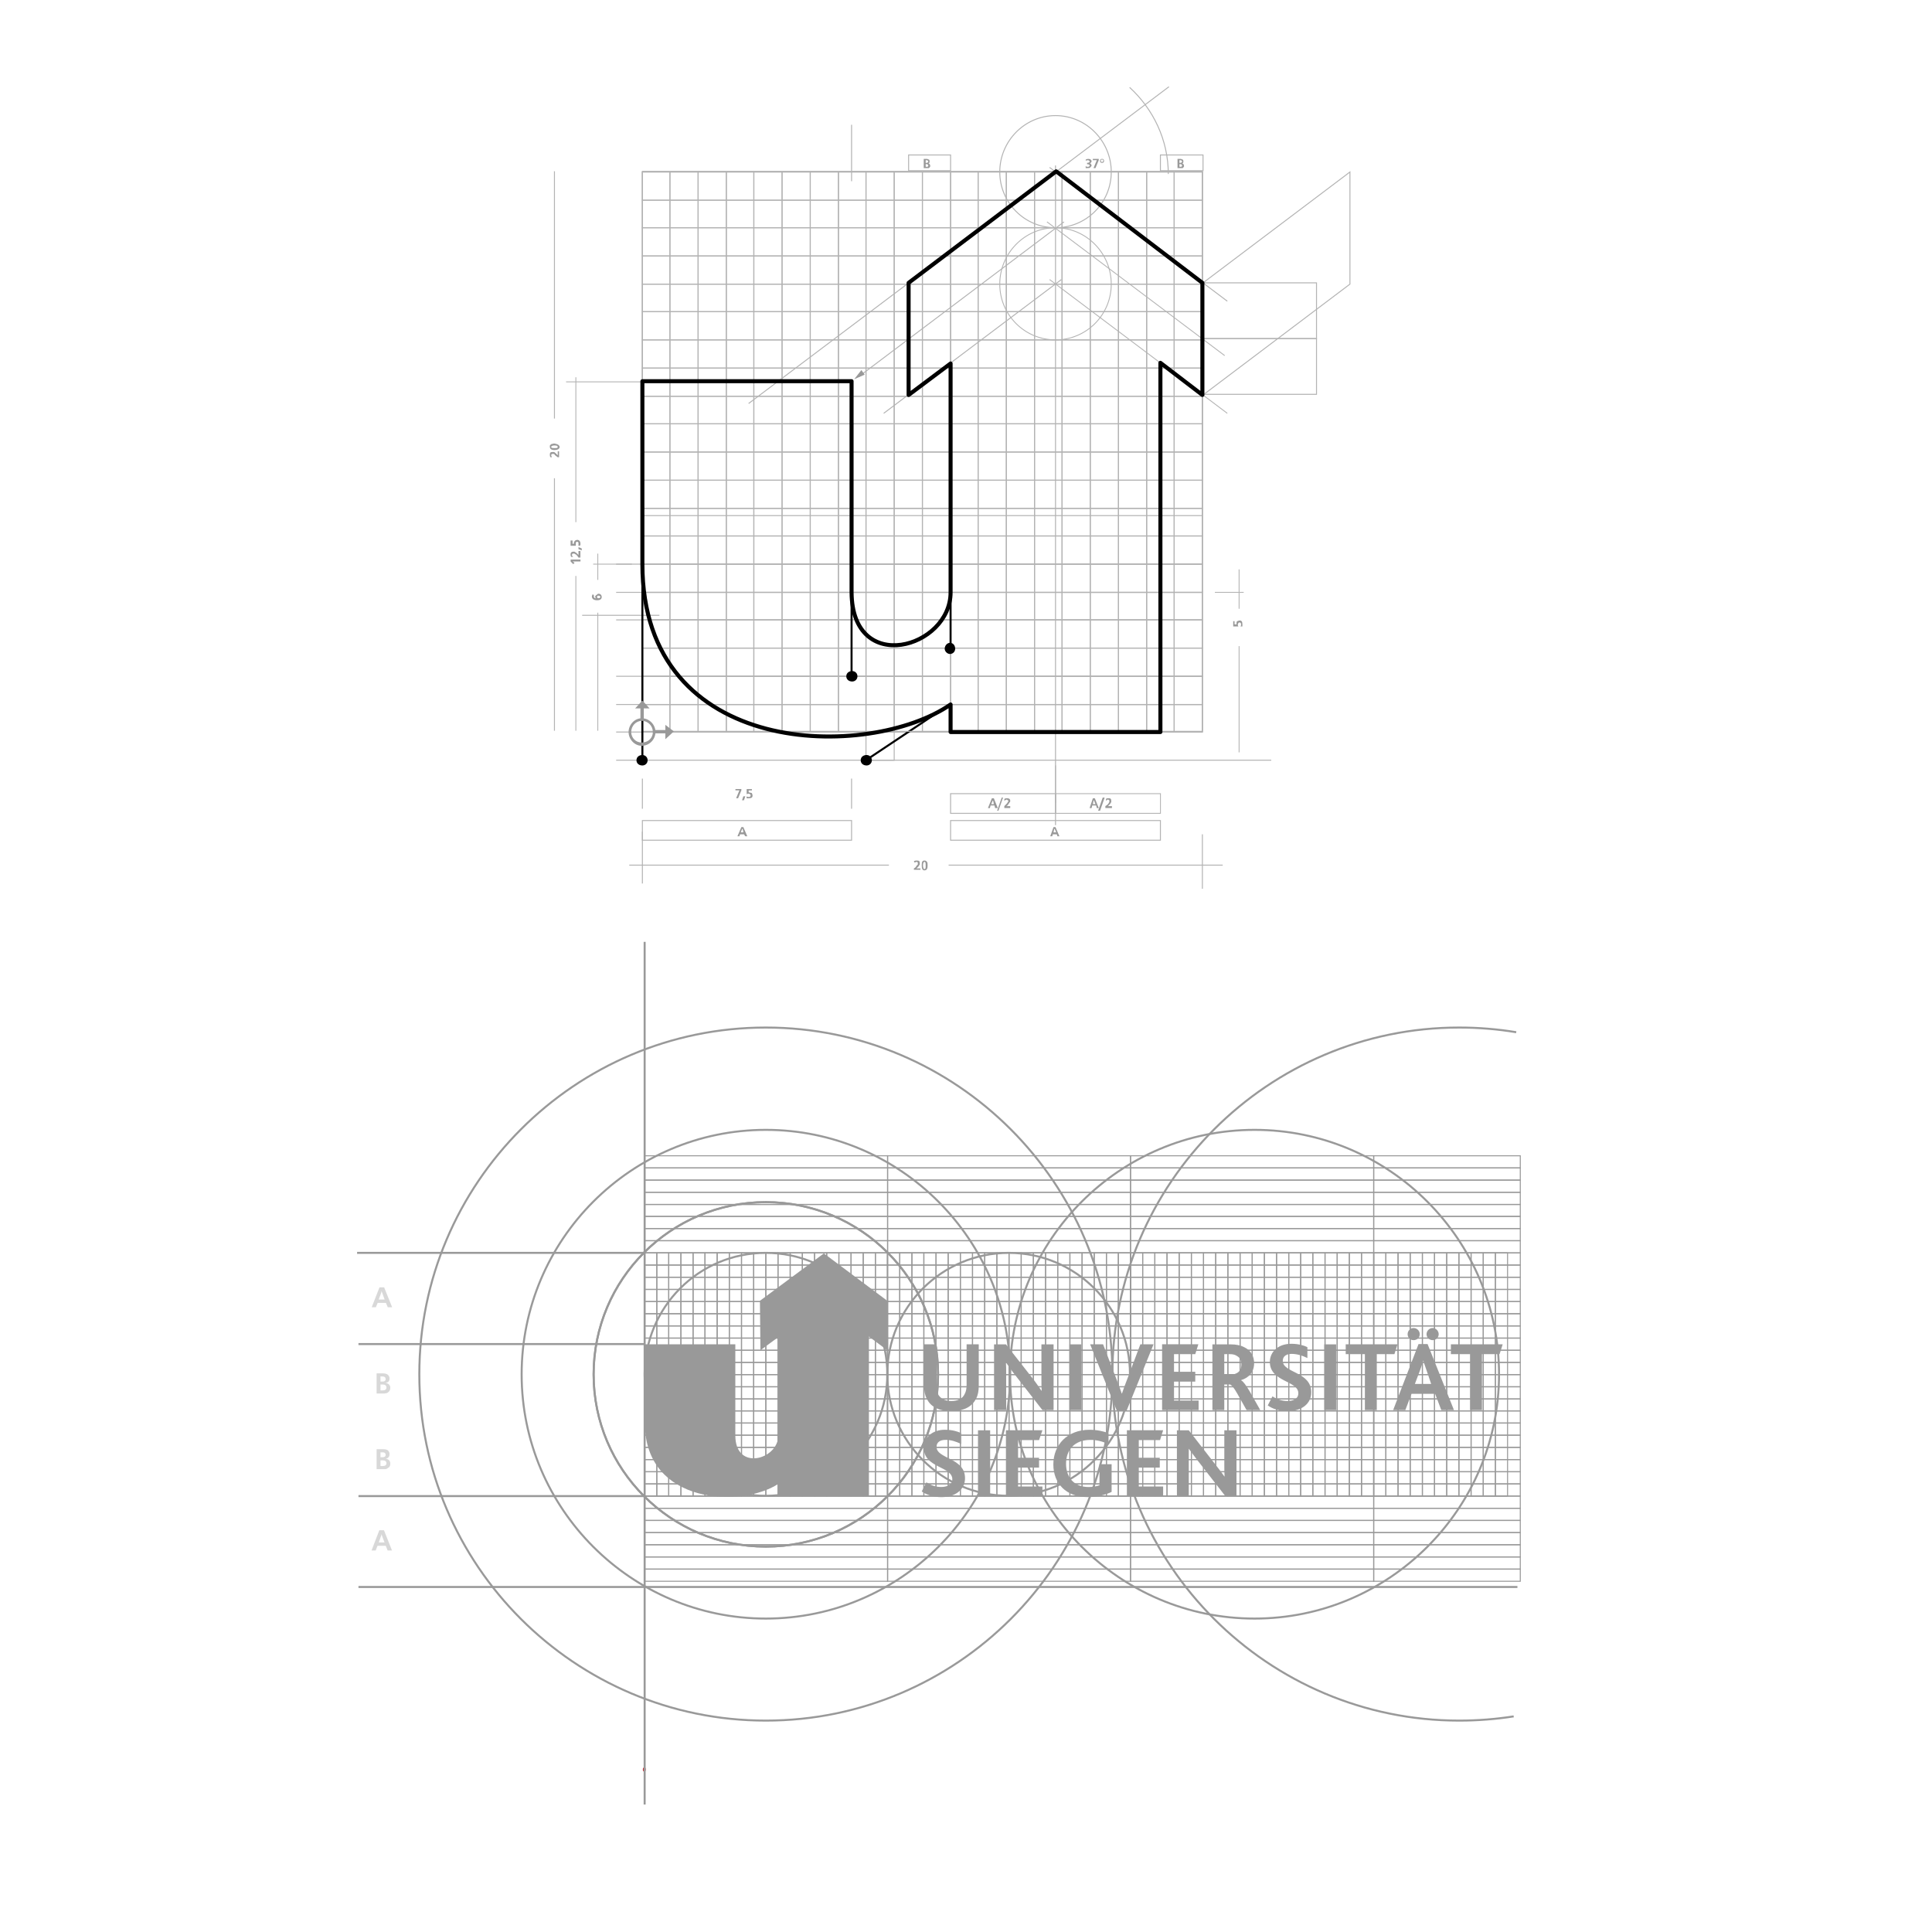 <?xml version="1.0" encoding="utf-8"?>
<!-- Generator: Adobe Illustrator 24.1.0, SVG Export Plug-In . SVG Version: 6.00 Build 0)  -->
<svg version="1.1" xmlns="http://www.w3.org/2000/svg" xmlns:xlink="http://www.w3.org/1999/xlink" x="0px" y="0px"
	 viewBox="0 0 480 480" style="enable-background:new 0 0 480 480;" xml:space="preserve">
<style type="text/css">
	.st0{fill:#FFFFFF;}
	.st1{fill-rule:evenodd;clip-rule:evenodd;fill:none;stroke:#B3B3B3;stroke-width:0.24;stroke-miterlimit:10;}
	.st2{fill-rule:evenodd;clip-rule:evenodd;fill:#999999;}
	.st3{fill-rule:evenodd;clip-rule:evenodd;fill:none;stroke:#B3B3B3;stroke-width:0.216;stroke-miterlimit:10;}
	
		.st4{fill-rule:evenodd;clip-rule:evenodd;fill:none;stroke:#000000;stroke-width:0.5;stroke-linecap:round;stroke-linejoin:round;stroke-miterlimit:10;}
	.st5{fill-rule:evenodd;clip-rule:evenodd;}
	
		.st6{fill-rule:evenodd;clip-rule:evenodd;fill:none;stroke:#000000;stroke-width:1;stroke-linecap:round;stroke-linejoin:round;stroke-miterlimit:10;}
	.st7{fill-rule:evenodd;clip-rule:evenodd;fill:none;stroke:#999999;stroke-width:0.25;stroke-miterlimit:10;}
	.st8{fill-rule:evenodd;clip-rule:evenodd;fill:#C21520;}
	.st9{fill-rule:evenodd;clip-rule:evenodd;fill:none;stroke:#999999;stroke-width:0.5;stroke-miterlimit:10;}
	.st10{fill-rule:evenodd;clip-rule:evenodd;fill:#D8D8D8;}
</style>
<g id="Ebene_2">
	<rect class="st0" width="480" height="480"/>
</g>
<g id="Ebene_1">
	<g>
		<rect x="215.15" y="181.87" class="st1" width="7.01" height="7.01"/>
		<g>
			<g>
				<rect x="159.6" y="175.03" class="st1" width="139.13" height="6.84"/>
				<rect x="159.6" y="168.02" class="st1" width="139.13" height="7.01"/>
				<rect x="159.6" y="161.01" class="st1" width="139.13" height="7.01"/>
				<rect x="159.6" y="154.01" class="st1" width="139.13" height="7.01"/>
				<rect x="159.6" y="147.17" class="st1" width="139.13" height="6.84"/>
				<rect x="159.6" y="140.16" class="st1" width="139.13" height="7.01"/>
				<rect x="159.6" y="133.16" class="st1" width="139.13" height="7.01"/>
				<rect x="159.6" y="126.31" class="st1" width="139.13" height="6.84"/>
				<rect x="159.6" y="119.31" class="st1" width="139.13" height="7.01"/>
				<rect x="159.6" y="112.3" class="st1" width="139.13" height="7.01"/>
			</g>
			<g>
				<rect x="159.6" y="42.73" class="st1" width="139.13" height="7.01"/>
				<rect x="159.6" y="49.74" class="st1" width="139.13" height="6.84"/>
				<rect x="159.6" y="56.58" class="st1" width="139.13" height="7.01"/>
				<rect x="159.6" y="63.59" class="st1" width="139.13" height="7.01"/>
				<rect x="159.6" y="70.59" class="st1" width="139.13" height="6.84"/>
				<rect x="159.6" y="77.44" class="st1" width="139.13" height="7.01"/>
				<rect x="159.6" y="84.44" class="st1" width="139.13" height="7.01"/>
				<rect x="159.6" y="91.45" class="st1" width="139.13" height="7.01"/>
				<rect x="159.6" y="98.45" class="st1" width="139.13" height="6.84"/>
				<rect x="159.6" y="105.3" class="st1" width="139.13" height="7.01"/>
			</g>
		</g>
		<g>
			<g>
				<rect x="159.6" y="42.73" class="st1" width="6.84" height="139.13"/>
				<rect x="166.44" y="42.73" class="st1" width="7.01" height="139.13"/>
				<rect x="173.44" y="42.73" class="st1" width="7.01" height="139.13"/>
				<rect x="180.45" y="42.73" class="st1" width="6.84" height="139.13"/>
				<rect x="187.29" y="42.73" class="st1" width="7.01" height="139.13"/>
				<rect x="194.3" y="42.73" class="st1" width="7.01" height="139.13"/>
				<rect x="201.3" y="42.73" class="st1" width="7.01" height="139.13"/>
				<rect x="208.31" y="42.73" class="st1" width="6.84" height="139.13"/>
				<rect x="215.15" y="42.73" class="st1" width="7.01" height="139.13"/>
				<rect x="222.16" y="42.73" class="st1" width="7.01" height="139.13"/>
			</g>
			<g>
				<rect x="291.72" y="42.73" class="st1" width="7.01" height="139.13"/>
				<rect x="284.88" y="42.73" class="st1" width="6.84" height="139.13"/>
				<rect x="277.88" y="42.73" class="st1" width="7.01" height="139.13"/>
				<rect x="270.87" y="42.73" class="st1" width="7.01" height="139.13"/>
				<rect x="263.87" y="42.73" class="st1" width="7.01" height="139.13"/>
				<rect x="257.02" y="42.73" class="st1" width="6.84" height="139.13"/>
				<rect x="250.02" y="42.73" class="st1" width="7.01" height="139.13"/>
				<rect x="243.01" y="42.73" class="st1" width="7.01" height="139.13"/>
				<rect x="236.17" y="42.73" class="st1" width="6.84" height="139.13"/>
				<rect x="229.16" y="42.73" class="st1" width="7.01" height="139.13"/>
			</g>
		</g>
		<polygon class="st1" points="335.39,42.73 298.89,70.27 298.89,98.13 335.39,70.59 		"/>
		<line class="st1" x1="298.73" y1="220.81" x2="298.73" y2="207.28"/>
		<path class="st2" d="M228.67,215.76h-0.98c0.16-0.16,0.33-0.33,0.49-0.49c0.16-0.16,0.16-0.33,0.33-0.49c0-0.16,0-0.16,0-0.33
			c0-0.49-0.16-0.65-0.65-0.65c-0.33,0-0.49,0-0.81,0.16l0.16,0.33l0,0c0.16,0,0.33-0.16,0.49-0.16c0.16,0,0.16,0,0.33,0.16v0.16
			c0,0.16,0,0.16,0,0.33c-0.16,0.16-0.16,0.16-0.33,0.33c-0.16,0.33-0.33,0.49-0.65,0.65v0.33h1.63V215.76L228.67,215.76z
			 M229.65,213.8c-0.49,0-0.65,0.33-0.65,1.14s0.16,1.3,0.65,1.3c0.65,0,0.81-0.49,0.81-1.14c0-0.49,0-0.81-0.16-0.98l-0.16-0.16
			C229.98,213.8,229.81,213.8,229.65,213.8L229.65,213.8z M229.65,214.13c0.33,0,0.33,0.33,0.33,0.98c0,0.49,0,0.81-0.33,0.81
			c-0.16,0-0.33-0.33-0.33-0.98C229.33,214.45,229.49,214.13,229.65,214.13z"/>
		<line class="st1" x1="235.68" y1="214.94" x2="303.78" y2="214.94"/>
		<line class="st1" x1="156.34" y1="214.94" x2="220.85" y2="214.94"/>
		<line class="st1" x1="159.6" y1="206.63" x2="159.6" y2="219.5"/>
		<rect x="236.17" y="203.86" class="st1" width="52.13" height="4.89"/>
		<rect x="159.6" y="203.86" class="st1" width="51.97" height="4.89"/>
		<line class="st1" x1="298.73" y1="175.03" x2="153.08" y2="175.03"/>
		<line class="st1" x1="211.57" y1="31" x2="211.57" y2="45.02"/>
		<line class="st1" x1="298.73" y1="128.1" x2="159.27" y2="128.1"/>
		<line class="st3" x1="174.26" y1="94.87" x2="140.64" y2="94.87"/>
		<line class="st1" x1="298.73" y1="154.01" x2="153.08" y2="154.01"/>
		<line class="st1" x1="298.73" y1="140.16" x2="153.08" y2="140.16"/>
		<line class="st1" x1="298.73" y1="147.17" x2="153.08" y2="147.17"/>
		<line class="st1" x1="298.89" y1="168.02" x2="153.08" y2="168.02"/>
		<line class="st1" x1="185.99" y1="100.25" x2="290.42" y2="21.55"/>
		<line class="st1" x1="304.92" y1="74.83" x2="260.77" y2="41.59"/>
		<path class="st2" d="M269.73,41.27v0.49c0.16,0,0.33,0,0.49,0c0.33,0,0.49,0,0.65-0.16c0.16-0.16,0.33-0.33,0.33-0.49
			c0,0,0-0.16-0.16-0.33c0,0,0-0.16-0.16-0.16c0,0,0,0-0.16,0c0.33-0.16,0.49-0.33,0.49-0.65c-0.16-0.33-0.33-0.49-0.81-0.49
			c-0.16,0-0.33,0-0.65,0.16v0.33l0,0c0.16-0.16,0.33-0.16,0.49-0.16c0.16,0,0.33,0,0.33,0.16c0.16,0,0.16,0,0.16,0.16
			c0,0.16-0.16,0.33-0.65,0.33l0,0v0.33l0,0c0.49,0,0.65,0.16,0.65,0.33s-0.16,0.33-0.49,0.33
			C270.06,41.43,269.89,41.43,269.73,41.27L269.73,41.27z M272.17,41.76l0.81-1.96v-0.33h-1.47v0.33h0.98l-0.81,1.96H272.17
			L272.17,41.76z M273.8,39.48c-0.16,0-0.33,0-0.33,0.16c-0.16,0-0.16,0.16-0.16,0.33s0,0.33,0.16,0.33c0,0.16,0.16,0.16,0.33,0.16
			c0.16,0,0.33,0,0.33-0.16c0.16,0,0.16-0.16,0.16-0.33s0-0.33-0.16-0.33C274.13,39.48,273.97,39.48,273.8,39.48L273.8,39.48z
			 M273.8,39.64c0.16,0,0.16,0,0.16,0c0.16,0.16,0.16,0.16,0.16,0.33c0,0,0,0.16-0.16,0.16c0,0.16-0.16,0.16-0.16,0.16
			c-0.16,0-0.16,0-0.16-0.16c-0.16,0-0.16-0.16-0.16-0.16c0-0.16,0-0.16,0.16-0.33C273.64,39.64,273.64,39.64,273.8,39.64z"/>
		<path class="st1" d="M290.26,43.22c0-8.47-3.75-16.13-9.61-21.51"/>
		<line class="st1" x1="219.55" y1="102.69" x2="263.7" y2="69.45"/>
		<line class="st3" x1="304.92" y1="102.69" x2="260.77" y2="69.45"/>
		<path class="st3" d="M262.24,56.58c7.66,0,13.85,6.35,13.85,14.01s-6.19,13.85-13.85,13.85s-13.85-6.19-13.85-13.85
			S254.58,56.58,262.24,56.58z"/>
		<path class="st1" d="M262.24,56.58c7.66,0,13.85-6.19,13.85-13.85s-6.19-14.01-13.85-14.01s-13.85,6.35-13.85,14.01
			S254.58,56.58,262.24,56.58z"/>
		<line class="st1" x1="213.36" y1="93.57" x2="264.35" y2="55.12"/>
		<line class="st3" x1="304.27" y1="88.35" x2="260.12" y2="55.12"/>
		<line class="st3" x1="262.24" y1="190.18" x2="262.24" y2="199.46"/>
		<line class="st1" x1="298.73" y1="181.87" x2="153.08" y2="181.87"/>
		<line class="st1" x1="315.84" y1="188.87" x2="153.08" y2="188.87"/>
		<line class="st4" x1="211.57" y1="147.17" x2="211.57" y2="168.18"/>
		<line class="st4" x1="236.17" y1="147.17" x2="236.17" y2="161.5"/>
		<line class="st4" x1="236.17" y1="174.86" x2="215.15" y2="188.87"/>
		<path class="st2" d="M185.66,207.77l-0.98-2.28h-0.49l-0.98,2.28h0.49l0.16-0.49h0.98l0.33,0.49H185.66L185.66,207.77z
			 M184.69,206.8h-0.65l0.33-0.81c0,0,0,0,0-0.16l0,0c0,0.16,0.16,0.16,0.16,0.16L184.69,206.8z"/>
		<path class="st2" d="M229.49,41.76h0.65c0.16,0,0.33,0,0.49,0h0.16c0.16-0.16,0.33-0.33,0.33-0.49c0-0.33-0.16-0.65-0.49-0.65
			c0.16,0,0.33-0.16,0.33-0.49c0-0.16,0-0.33-0.16-0.49c-0.16,0-0.33-0.16-0.49-0.16h-0.81V41.76L229.49,41.76z M229.98,41.43v-0.65
			h0.16c0.33,0,0.49,0.16,0.49,0.33c0,0.33-0.16,0.33-0.49,0.33H229.98L229.98,41.43z M229.98,40.45V39.8h0.16
			c0.33,0,0.49,0.16,0.49,0.33c0,0.16-0.16,0.33-0.49,0.33H229.98z"/>
		<path class="st2" d="M263.21,207.77l-0.98-2.28h-0.49l-0.81,2.28h0.49l0.16-0.49h0.98l0.16,0.49H263.21L263.21,207.77z
			 M262.4,206.8h-0.65l0.16-0.81c0,0,0.16,0,0.16-0.16l0,0c0,0.16,0,0.16,0,0.16L262.4,206.8z"/>
		<path class="st2" d="M292.54,41.76h0.65c0.16,0,0.33,0,0.49,0h0.16c0.16-0.16,0.33-0.33,0.33-0.49c0-0.33-0.16-0.65-0.49-0.65
			c0.16,0,0.33-0.16,0.33-0.49c0-0.16,0-0.33-0.16-0.49c-0.16,0-0.33-0.16-0.49-0.16h-0.81V41.76L292.54,41.76z M293.03,41.43v-0.65
			h0.16c0.33,0,0.49,0.16,0.49,0.33c0,0.33-0.16,0.33-0.49,0.33H293.03L293.03,41.43z M293.03,40.45V39.8h0.16
			c0.33,0,0.49,0.16,0.49,0.33c0,0.16-0.16,0.33-0.49,0.33H293.03z"/>
		<polygon class="st2" points="212.22,94.22 214.01,91.94 214.83,93.08 		"/>
		<line class="st1" x1="262.24" y1="41.11" x2="262.24" y2="205"/>
		<rect x="236.17" y="197.18" class="st1" width="26.07" height="4.89"/>
		<rect x="262.24" y="197.18" class="st3" width="26.07" height="4.89"/>
		<path class="st2" d="M247.9,200.77l-0.98-2.44h-0.49l-0.98,2.44h0.49l0.16-0.65h0.98l0.16,0.65H247.9L247.9,200.77z
			 M246.92,199.79h-0.65l0.33-0.81c0,0,0,0,0-0.16l0,0c0,0,0,0.16,0.16,0.16L246.92,199.79L246.92,199.79z M248.06,201.42h-0.33
			l1.14-3.26h0.33L248.06,201.42L248.06,201.42z M250.99,200.28h-0.98c0.33-0.16,0.49-0.33,0.49-0.49c0.16-0.16,0.33-0.33,0.33-0.49
			c0.16,0,0.16-0.16,0.16-0.33c0-0.49-0.33-0.65-0.81-0.65c-0.16,0-0.33,0-0.65,0.16v0.49l0,0c0.16-0.16,0.49-0.33,0.65-0.33
			l0.16,0.16c0.16,0,0.16,0.16,0.16,0.16c0,0.16,0,0.33-0.16,0.33c0,0.16-0.16,0.33-0.33,0.49s-0.33,0.33-0.49,0.49v0.49h1.47
			V200.28z"/>
		<path class="st2" d="M272.99,200.77l-0.98-2.44h-0.49l-0.81,2.44h0.49l0.16-0.65h0.98l0.16,0.65H272.99L272.99,200.77z
			 M272.17,199.79h-0.65l0.16-0.81c0,0,0,0,0.16-0.16l0,0v0.16L272.17,199.79L272.17,199.79z M273.31,201.42h-0.49l1.14-3.26h0.49
			L273.31,201.42L273.31,201.42z M276.25,200.28h-0.98c0.16-0.16,0.33-0.33,0.49-0.49s0.16-0.33,0.33-0.49c0,0,0-0.16,0-0.33
			c0-0.49-0.16-0.65-0.65-0.65c-0.33,0-0.49,0-0.65,0.16v0.49l0,0c0.16-0.16,0.33-0.33,0.49-0.33c0.16,0,0.16,0.16,0.33,0.16v0.16
			c0,0.16,0,0.33,0,0.33c-0.16,0.16-0.16,0.33-0.33,0.49c-0.16,0.16-0.33,0.33-0.65,0.49v0.49h1.63V200.28z"/>
		<path class="st2" d="M183.38,198.32l0.81-1.96v-0.33h-1.47v0.33h0.98l-0.81,1.96H183.38L183.38,198.32z M185.17,197.84h-0.49
			l-0.33,0.98h0.49L185.17,197.84L185.17,197.84z M185.5,197.84v0.49l0,0c0.16,0,0.33,0,0.33,0h0.16c0.65,0,0.98-0.16,0.98-0.65
			c0-0.33-0.16-0.49-0.16-0.65c-0.16,0-0.49-0.16-0.65-0.16h-0.16v-0.49h0.81v-0.33h-1.3v1.3c0.16-0.16,0.33-0.16,0.49-0.16
			c0.16,0,0.16,0,0.33,0.16c0.16,0,0.16,0.16,0.16,0.33c0,0.16-0.16,0.33-0.49,0.33C185.83,198,185.66,198,185.5,197.84z"/>
		<path class="st2" d="M144.21,139.02h-2.44v0.49l0.65,0.65l0.33-0.33l0,0l-0.49-0.33l0,0h1.96V139.02L144.21,139.02z M143.72,136.9
			v0.98c-0.16-0.16-0.33-0.33-0.49-0.49c-0.16-0.16-0.33-0.16-0.49-0.33c0,0-0.16,0-0.33,0c-0.33,0-0.65,0.16-0.65,0.65
			c0,0.16,0,0.49,0.16,0.65h0.49l0,0c-0.16-0.16-0.33-0.33-0.33-0.49s0.16-0.16,0.16-0.33h0.16c0.16,0,0.33,0,0.33,0
			c0.16,0.16,0.33,0.16,0.49,0.33c0.16,0.16,0.33,0.33,0.49,0.65h0.49v-1.63H143.72L143.72,136.9z M143.72,135.93v0.49l0.81,0.33
			v-0.49L143.72,135.93L143.72,135.93z M143.72,135.6h0.33l0,0c0.16-0.16,0.16-0.33,0.16-0.33v-0.16c0-0.65-0.33-0.98-0.81-0.98
			c-0.16,0-0.49,0.16-0.49,0.16c-0.16,0.16-0.33,0.33-0.33,0.65v0.16h-0.33v-0.81h-0.49v1.3h1.3c0-0.16,0-0.33,0-0.49s0-0.16,0-0.33
			c0.16-0.16,0.16-0.16,0.33-0.16c0.33,0,0.33,0.16,0.33,0.49C143.72,135.27,143.72,135.44,143.72,135.6z"/>
		<line class="st3" x1="143.07" y1="93.73" x2="143.07" y2="129.73"/>
		<line class="st3" x1="143.07" y1="143.09" x2="143.07" y2="181.55"/>
		<line class="st1" x1="211.57" y1="200.93" x2="211.57" y2="193.44"/>
		<line class="st1" x1="159.6" y1="200.93" x2="159.6" y2="193.44"/>
		<line class="st1" x1="144.64" y1="152.87" x2="163.83" y2="152.87"/>
		<path class="st2" d="M138.57,112.14v0.98c-0.16-0.16-0.33-0.33-0.49-0.49c-0.16-0.16-0.33-0.33-0.49-0.33s-0.16,0-0.33,0
			c-0.49,0-0.65,0.16-0.65,0.65c0,0.16,0,0.49,0.16,0.65h0.33l0,0c0-0.16-0.16-0.33-0.16-0.49s0-0.16,0.16-0.33h0.16
			c0.16,0,0.16,0,0.33,0s0.16,0.16,0.33,0.33s0.49,0.33,0.65,0.49h0.33v-1.47H138.57L138.57,112.14z M136.61,111
			c0,0.49,0.33,0.81,1.14,0.81s1.3-0.33,1.3-0.81c-0.16-0.49-0.49-0.65-1.3-0.81c-0.33,0-0.65,0.16-0.81,0.16
			c-0.16,0.16-0.16,0.16-0.33,0.33C136.61,110.84,136.61,110.84,136.61,111L136.61,111z M136.94,111c0-0.16,0.33-0.33,0.81-0.33
			c0.65,0,0.81,0.16,0.81,0.33c0,0.33-0.16,0.33-0.81,0.33C137.26,111.32,136.94,111.32,136.94,111z"/>
		<line class="st1" x1="137.75" y1="118.82" x2="137.75" y2="181.55"/>
		<line class="st1" x1="137.75" y1="42.55" x2="137.75" y2="103.99"/>
		<rect x="225.74" y="38.5" class="st1" width="10.43" height="3.91"/>
		<rect x="288.3" y="38.5" class="st1" width="10.59" height="3.91"/>
		<rect x="298.73" y="70.27" class="st1" width="28.35" height="13.85"/>
		<rect x="298.73" y="84.12" class="st1" width="28.35" height="13.85"/>
		<path class="st2" d="M147.54,147.82l-0.33-0.16c0,0.16-0.16,0.33-0.16,0.49c0,0.65,0.49,0.98,1.3,0.98s1.14-0.33,1.14-0.81
			c0-0.49-0.33-0.81-0.81-0.81c-0.16,0-0.33,0.16-0.49,0.33c-0.16,0-0.16,0.16-0.33,0.33c0,0.33,0.16,0.49,0.33,0.49l0,0
			c-0.49,0-0.65-0.16-0.65-0.49C147.54,147.98,147.54,147.82,147.54,147.82L147.54,147.82z M148.35,148.31v-0.16
			c0.16-0.16,0.16-0.16,0.33-0.16s0.33,0,0.33,0.16c0.16,0,0.16,0,0.16,0.16s0,0.16-0.16,0.16c0,0.16-0.16,0.16-0.33,0.16
			s-0.16,0-0.33-0.16C148.35,148.47,148.35,148.47,148.35,148.31z"/>
		<line class="st3" x1="148.52" y1="137.55" x2="148.52" y2="144.07"/>
		<line class="st3" x1="148.52" y1="152.22" x2="148.52" y2="181.55"/>
		<line class="st3" x1="156.99" y1="140.16" x2="147.38" y2="140.16"/>
		<rect x="159.6" y="42.57" class="st1" width="139.13" height="139.13"/>
		<path class="st5" d="M159.6,190.18c0.65,0,1.3-0.49,1.3-1.3s-0.65-1.3-1.3-1.3c-0.81,0-1.47,0.49-1.47,1.3
			S158.78,190.18,159.6,190.18z"/>
		<path class="st5" d="M211.73,169.32c0.65,0,1.3-0.49,1.3-1.3s-0.65-1.3-1.3-1.3c-0.81,0-1.47,0.49-1.47,1.3
			S210.92,169.32,211.73,169.32z"/>
		<path class="st5" d="M236.01,162.48c0.81,0,1.3-0.65,1.3-1.3c0-0.81-0.49-1.47-1.3-1.47c-0.65,0-1.3,0.65-1.3,1.47
			C234.7,161.83,235.35,162.48,236.01,162.48z"/>
		<path class="st5" d="M215.31,190.18c0.65,0,1.3-0.49,1.3-1.3s-0.65-1.3-1.3-1.3c-0.81,0-1.47,0.49-1.47,1.3
			S214.5,190.18,215.31,190.18z"/>
		<line class="st4" x1="159.6" y1="140" x2="159.6" y2="188.71"/>
		<path class="st2" d="M308.18,155.64h0.49l0,0c0-0.16,0-0.33,0-0.33v-0.16c0-0.65-0.16-0.98-0.65-0.98c-0.33,0-0.49,0.16-0.65,0.16
			c-0.16,0.16-0.16,0.33-0.16,0.65v0.16h-0.49v-0.81h-0.33v1.3h1.3c-0.16-0.16-0.16-0.33-0.16-0.49c0-0.16,0-0.16,0.16-0.33
			c0-0.16,0.16-0.16,0.33-0.16c0.16,0,0.33,0.16,0.33,0.49C308.34,155.31,308.34,155.48,308.18,155.64z"/>
		<line class="st3" x1="307.85" y1="141.46" x2="307.85" y2="151.24"/>
		<line class="st3" x1="307.85" y1="160.53" x2="307.85" y2="186.92"/>
		<line class="st3" x1="308.99" y1="147.17" x2="301.83" y2="147.17"/>
		<path class="st2" d="M159.43,184.48c1.63,0,2.77-1.14,2.77-2.61c0-1.47-1.14-2.77-2.77-2.77c-1.47,0-2.61,1.3-2.61,2.77
			C156.83,183.34,157.97,184.48,159.43,184.48L159.43,184.48z M159.43,185.29c-1.79,0-3.26-1.63-3.26-3.42s1.47-3.42,3.26-3.42
			c1.96,0,3.42,1.63,3.42,3.42S161.39,185.29,159.43,185.29z"/>
		<g>
			<polygon class="st2" points="159.11,178.94 159.11,176 157.8,176 159.6,174.05 161.39,176 159.92,176 159.92,178.94 			"/>
			<path class="st2" d="M159.43,175.51c0,0.16,0,0.16,0,0.16h-0.16l0,0v0.16l0,0l0,0l0,0c0.16,0,0.16,0,0.33,0c0,0,0-0.16,0-0.33
				l0.49-0.81h-0.33l-0.16,0.49c0,0,0,0,0,0.16l0,0v-0.16l-0.16-0.49h-0.33L159.43,175.51z"/>
		</g>
		<g>
			<polygon class="st2" points="162.37,181.38 165.3,181.38 165.3,180.08 167.42,181.71 165.3,183.66 165.3,182.19 162.37,182.19 
							"/>
			<path class="st2" d="M166.44,182.19l-0.16-0.49l0.16-0.33h-0.16l-0.16,0.16l0,0l0,0l0,0l0,0l-0.16-0.16h-0.33l0.33,0.33
				l-0.33,0.49h0.16l0.16-0.33l0,0l0,0c0.16,0,0.16,0,0.16,0l0,0l0.16,0.33H166.44z"/>
		</g>
		<path class="st6" d="M288.3,90.14l10.43,7.98V70.27l-36.33-27.7l-36.66,27.7v27.86l10.43-7.82v56.86c0,13.85-24.44,20.85-24.6,0
			V94.71H159.6v45.45c0,48.71,56.53,48.71,76.57,34.87v6.84h52.13V90.14z"/>
	</g>
	<g>
		<g>
			<rect x="220.52" y="371.7" class="st7" width="60.36" height="3.02"/>
			<rect x="220.52" y="374.72" class="st7" width="60.36" height="3.02"/>
			<rect x="220.52" y="377.75" class="st7" width="60.36" height="3.02"/>
			<rect x="220.52" y="380.77" class="st7" width="60.36" height="3.02"/>
			<rect x="220.52" y="383.79" class="st7" width="60.36" height="3.02"/>
			<rect x="220.52" y="386.82" class="st7" width="60.36" height="3.02"/>
			<rect x="220.52" y="389.84" class="st7" width="60.36" height="3.02"/>
			<rect x="160.16" y="371.7" class="st7" width="60.36" height="3.02"/>
			<rect x="160.16" y="374.72" class="st7" width="60.36" height="3.02"/>
			<rect x="160.16" y="377.75" class="st7" width="60.36" height="3.02"/>
			<rect x="160.16" y="380.77" class="st7" width="60.36" height="3.02"/>
			<rect x="160.16" y="383.79" class="st7" width="60.36" height="3.02"/>
			<rect x="160.16" y="386.82" class="st7" width="60.36" height="3.02"/>
			<rect x="160.16" y="389.84" class="st7" width="60.36" height="3.02"/>
			<rect x="280.87" y="371.7" class="st7" width="60.42" height="3.02"/>
			<rect x="280.87" y="374.72" class="st7" width="60.42" height="3.02"/>
			<rect x="280.87" y="377.75" class="st7" width="60.42" height="3.02"/>
			<rect x="280.87" y="380.77" class="st7" width="60.42" height="3.02"/>
			<rect x="280.87" y="383.79" class="st7" width="60.42" height="3.02"/>
			<rect x="280.87" y="386.82" class="st7" width="60.42" height="3.02"/>
			<rect x="280.87" y="389.84" class="st7" width="60.42" height="3.02"/>
			<rect x="341.29" y="371.7" class="st7" width="36.42" height="3.02"/>
			<rect x="341.29" y="374.72" class="st7" width="36.42" height="3.02"/>
			<rect x="341.29" y="377.75" class="st7" width="36.42" height="3.02"/>
			<rect x="341.29" y="380.77" class="st7" width="36.42" height="3.02"/>
			<rect x="341.29" y="383.79" class="st7" width="36.42" height="3.02"/>
			<rect x="341.29" y="386.82" class="st7" width="36.42" height="3.02"/>
			<rect x="341.29" y="389.84" class="st7" width="36.42" height="3.02"/>
			<rect x="160.16" y="308.25" class="st7" width="60.36" height="3.02"/>
			<rect x="160.16" y="305.23" class="st7" width="60.36" height="3.02"/>
			<rect x="160.16" y="302.21" class="st7" width="60.36" height="3.02"/>
			<rect x="160.16" y="299.25" class="st7" width="60.36" height="2.96"/>
			<rect x="160.16" y="296.22" class="st7" width="60.36" height="3.02"/>
			<rect x="160.16" y="293.2" class="st7" width="60.36" height="3.02"/>
			<rect x="160.16" y="290.17" class="st7" width="60.36" height="3.02"/>
			<rect x="160.16" y="287.15" class="st7" width="60.36" height="3.02"/>
			<rect x="220.52" y="308.25" class="st7" width="60.36" height="3.02"/>
			<rect x="220.52" y="305.23" class="st7" width="60.36" height="3.02"/>
			<rect x="220.52" y="302.21" class="st7" width="60.36" height="3.02"/>
			<rect x="220.52" y="299.25" class="st7" width="60.36" height="2.96"/>
			<rect x="220.52" y="296.22" class="st7" width="60.36" height="3.02"/>
			<rect x="220.52" y="293.2" class="st7" width="60.36" height="3.02"/>
			<rect x="220.52" y="290.17" class="st7" width="60.36" height="3.02"/>
			<rect x="220.52" y="287.15" class="st7" width="60.36" height="3.02"/>
			<rect x="280.87" y="308.25" class="st7" width="60.42" height="3.02"/>
			<rect x="280.87" y="305.23" class="st7" width="60.42" height="3.02"/>
			<rect x="280.87" y="302.21" class="st7" width="60.42" height="3.02"/>
			<rect x="280.87" y="299.25" class="st7" width="60.42" height="2.96"/>
			<rect x="280.87" y="296.22" class="st7" width="60.42" height="3.02"/>
			<rect x="280.87" y="293.2" class="st7" width="60.42" height="3.02"/>
			<rect x="280.87" y="290.17" class="st7" width="60.42" height="3.02"/>
			<rect x="280.87" y="287.15" class="st7" width="60.42" height="3.02"/>
			<rect x="341.29" y="308.25" class="st7" width="36.42" height="3.02"/>
			<rect x="341.29" y="305.23" class="st7" width="36.42" height="3.02"/>
			<rect x="341.29" y="302.21" class="st7" width="36.42" height="3.02"/>
			<rect x="341.29" y="299.25" class="st7" width="36.42" height="2.96"/>
			<rect x="341.29" y="296.22" class="st7" width="36.42" height="3.02"/>
			<rect x="341.29" y="293.2" class="st7" width="36.42" height="3.02"/>
			<rect x="341.29" y="290.17" class="st7" width="36.42" height="3.02"/>
			<rect x="341.29" y="287.15" class="st7" width="36.42" height="3.02"/>
			<rect x="220.52" y="368.67" class="st7" width="60.36" height="3.02"/>
			<rect x="220.52" y="365.65" class="st7" width="60.36" height="3.02"/>
			<rect x="220.52" y="362.63" class="st7" width="60.36" height="3.02"/>
			<rect x="220.52" y="359.6" class="st7" width="60.36" height="3.02"/>
			<rect x="220.52" y="356.58" class="st7" width="60.36" height="3.02"/>
			<rect x="220.52" y="353.55" class="st7" width="60.36" height="3.02"/>
			<rect x="220.52" y="350.53" class="st7" width="60.36" height="3.02"/>
			<rect x="220.52" y="347.57" class="st7" width="60.36" height="2.96"/>
			<rect x="220.52" y="344.54" class="st7" width="60.36" height="3.02"/>
			<rect x="220.52" y="341.52" class="st7" width="60.36" height="3.02"/>
			<rect x="220.52" y="311.28" class="st7" width="60.36" height="3.02"/>
			<rect x="220.52" y="314.3" class="st7" width="60.36" height="3.02"/>
			<rect x="220.52" y="317.33" class="st7" width="60.36" height="3.02"/>
			<rect x="220.52" y="320.35" class="st7" width="60.36" height="3.02"/>
			<rect x="220.52" y="323.37" class="st7" width="60.36" height="3.02"/>
			<rect x="220.52" y="326.4" class="st7" width="60.36" height="3.02"/>
			<rect x="220.52" y="329.42" class="st7" width="60.36" height="3.02"/>
			<rect x="220.52" y="332.45" class="st7" width="60.36" height="3.02"/>
			<rect x="220.52" y="335.47" class="st7" width="60.36" height="3.02"/>
			<rect x="220.52" y="338.5" class="st7" width="60.36" height="3.02"/>
			<rect x="277.85" y="311.28" class="st7" width="3.02" height="60.42"/>
			<rect x="274.89" y="311.28" class="st7" width="2.96" height="60.42"/>
			<rect x="271.86" y="311.28" class="st7" width="3.02" height="60.42"/>
			<rect x="268.84" y="311.28" class="st7" width="3.02" height="60.42"/>
			<rect x="265.82" y="311.28" class="st7" width="3.02" height="60.42"/>
			<rect x="262.79" y="311.28" class="st7" width="3.02" height="60.42"/>
			<rect x="259.77" y="311.28" class="st7" width="3.02" height="60.42"/>
			<rect x="256.74" y="311.28" class="st7" width="3.02" height="60.42"/>
			<rect x="253.72" y="311.28" class="st7" width="3.02" height="60.42"/>
			<rect x="250.69" y="311.28" class="st7" width="3.02" height="60.42"/>
			<rect x="220.52" y="311.28" class="st7" width="3.02" height="60.42"/>
			<rect x="223.54" y="311.28" class="st7" width="3.02" height="60.42"/>
			<rect x="226.57" y="311.28" class="st7" width="2.96" height="60.42"/>
			<rect x="229.53" y="311.28" class="st7" width="3.02" height="60.42"/>
			<rect x="232.55" y="311.28" class="st7" width="3.02" height="60.42"/>
			<rect x="235.57" y="311.28" class="st7" width="3.02" height="60.42"/>
			<rect x="238.6" y="311.28" class="st7" width="3.02" height="60.42"/>
			<rect x="241.62" y="311.28" class="st7" width="3.02" height="60.42"/>
			<rect x="244.65" y="311.28" class="st7" width="3.02" height="60.42"/>
			<rect x="247.67" y="311.28" class="st7" width="3.02" height="60.42"/>
			<rect x="160.16" y="368.67" class="st7" width="60.36" height="3.02"/>
			<rect x="160.16" y="365.65" class="st7" width="60.36" height="3.02"/>
			<rect x="160.16" y="362.63" class="st7" width="60.36" height="3.02"/>
			<rect x="160.16" y="359.6" class="st7" width="60.36" height="3.02"/>
			<rect x="160.16" y="356.58" class="st7" width="60.36" height="3.02"/>
			<rect x="160.16" y="353.55" class="st7" width="60.36" height="3.02"/>
			<rect x="160.16" y="350.53" class="st7" width="60.36" height="3.02"/>
			<rect x="160.16" y="347.57" class="st7" width="60.36" height="2.96"/>
			<rect x="160.16" y="344.54" class="st7" width="60.36" height="3.02"/>
			<rect x="160.16" y="341.52" class="st7" width="60.36" height="3.02"/>
			<rect x="160.16" y="311.28" class="st7" width="60.36" height="3.02"/>
			<rect x="160.16" y="314.3" class="st7" width="60.36" height="3.02"/>
			<rect x="160.16" y="317.33" class="st7" width="60.36" height="3.02"/>
			<rect x="160.16" y="320.35" class="st7" width="60.36" height="3.02"/>
			<rect x="160.16" y="323.37" class="st7" width="60.36" height="3.02"/>
			<rect x="160.16" y="326.4" class="st7" width="60.36" height="3.02"/>
			<rect x="160.16" y="329.42" class="st7" width="60.36" height="3.02"/>
			<rect x="160.16" y="332.45" class="st7" width="60.36" height="3.02"/>
			<rect x="160.16" y="335.47" class="st7" width="60.36" height="3.02"/>
			<rect x="160.16" y="338.5" class="st7" width="60.36" height="3.02"/>
			<rect x="160.16" y="311.28" class="st7" width="3.02" height="60.42"/>
			<rect x="163.19" y="311.28" class="st7" width="2.96" height="60.42"/>
			<rect x="166.15" y="311.28" class="st7" width="3.02" height="60.42"/>
			<rect x="169.17" y="311.28" class="st7" width="3.02" height="60.42"/>
			<rect x="172.19" y="311.28" class="st7" width="2.96" height="60.42"/>
			<rect x="175.15" y="311.28" class="st7" width="3.02" height="60.42"/>
			<rect x="178.18" y="311.28" class="st7" width="3.02" height="60.42"/>
			<rect x="181.2" y="311.28" class="st7" width="3.02" height="60.42"/>
			<rect x="184.23" y="311.28" class="st7" width="3.02" height="60.42"/>
			<rect x="187.25" y="311.28" class="st7" width="3.02" height="60.42"/>
			<rect x="217.49" y="311.28" class="st7" width="2.96" height="60.42"/>
			<rect x="214.47" y="311.28" class="st7" width="3.02" height="60.42"/>
			<rect x="211.44" y="311.28" class="st7" width="3.02" height="60.42"/>
			<rect x="208.42" y="311.28" class="st7" width="3.02" height="60.42"/>
			<rect x="205.4" y="311.28" class="st7" width="3.02" height="60.42"/>
			<rect x="202.37" y="311.28" class="st7" width="3.02" height="60.42"/>
			<rect x="199.35" y="311.28" class="st7" width="3.02" height="60.42"/>
			<rect x="196.32" y="311.28" class="st7" width="3.02" height="60.42"/>
			<rect x="193.3" y="311.28" class="st7" width="3.02" height="60.42"/>
			<rect x="190.27" y="311.28" class="st7" width="3.02" height="60.42"/>
			<rect x="280.87" y="368.67" class="st7" width="60.42" height="3.02"/>
			<rect x="280.87" y="365.65" class="st7" width="60.42" height="3.02"/>
			<rect x="280.87" y="362.63" class="st7" width="60.42" height="3.02"/>
			<rect x="280.87" y="359.6" class="st7" width="60.42" height="3.02"/>
			<rect x="280.87" y="356.58" class="st7" width="60.42" height="3.02"/>
			<rect x="280.87" y="353.55" class="st7" width="60.42" height="3.02"/>
			<rect x="280.87" y="350.53" class="st7" width="60.42" height="3.02"/>
			<rect x="280.87" y="347.57" class="st7" width="60.42" height="2.96"/>
			<rect x="280.87" y="344.54" class="st7" width="60.42" height="3.02"/>
			<rect x="280.87" y="341.52" class="st7" width="60.42" height="3.02"/>
			<rect x="280.87" y="311.28" class="st7" width="60.42" height="3.02"/>
			<rect x="280.87" y="314.3" class="st7" width="60.42" height="3.02"/>
			<rect x="280.87" y="317.33" class="st7" width="60.42" height="3.02"/>
			<rect x="280.87" y="320.35" class="st7" width="60.42" height="3.02"/>
			<rect x="280.87" y="323.37" class="st7" width="60.42" height="3.02"/>
			<rect x="280.87" y="326.4" class="st7" width="60.42" height="3.02"/>
			<rect x="280.87" y="329.42" class="st7" width="60.42" height="3.02"/>
			<rect x="280.87" y="332.45" class="st7" width="60.42" height="3.02"/>
			<rect x="280.87" y="335.47" class="st7" width="60.42" height="3.02"/>
			<rect x="280.87" y="338.5" class="st7" width="60.42" height="3.02"/>
			<rect x="280.87" y="311.28" class="st7" width="3.02" height="60.42"/>
			<rect x="283.9" y="311.28" class="st7" width="3.02" height="60.42"/>
			<rect x="286.92" y="311.28" class="st7" width="3.02" height="60.42"/>
			<rect x="289.94" y="311.28" class="st7" width="3.02" height="60.42"/>
			<rect x="292.97" y="311.28" class="st7" width="3.02" height="60.42"/>
			<rect x="295.99" y="311.28" class="st7" width="3.02" height="60.42"/>
			<rect x="299.02" y="311.28" class="st7" width="3.02" height="60.42"/>
			<rect x="302.04" y="311.28" class="st7" width="3.02" height="60.42"/>
			<rect x="305.07" y="311.28" class="st7" width="3.02" height="60.42"/>
			<rect x="308.09" y="311.28" class="st7" width="3.02" height="60.42"/>
			<rect x="338.27" y="311.28" class="st7" width="3.02" height="60.42"/>
			<rect x="335.24" y="311.28" class="st7" width="3.02" height="60.42"/>
			<rect x="332.22" y="311.28" class="st7" width="3.02" height="60.42"/>
			<rect x="329.2" y="311.28" class="st7" width="3.02" height="60.42"/>
			<rect x="326.17" y="311.28" class="st7" width="3.02" height="60.42"/>
			<rect x="323.15" y="311.28" class="st7" width="3.02" height="60.42"/>
			<rect x="320.19" y="311.28" class="st7" width="2.96" height="60.42"/>
			<rect x="317.16" y="311.28" class="st7" width="3.02" height="60.42"/>
			<rect x="314.14" y="311.28" class="st7" width="3.02" height="60.42"/>
			<rect x="311.11" y="311.28" class="st7" width="3.02" height="60.42"/>
			<rect x="341.29" y="368.67" class="st7" width="36.42" height="3.02"/>
			<rect x="341.29" y="365.65" class="st7" width="36.42" height="3.02"/>
			<rect x="341.29" y="362.63" class="st7" width="36.42" height="3.02"/>
			<rect x="341.29" y="359.6" class="st7" width="36.42" height="3.02"/>
			<rect x="341.29" y="356.58" class="st7" width="36.42" height="3.02"/>
			<rect x="341.29" y="353.55" class="st7" width="36.42" height="3.02"/>
			<rect x="341.29" y="350.53" class="st7" width="36.42" height="3.02"/>
			<rect x="341.29" y="347.57" class="st7" width="36.42" height="2.96"/>
			<rect x="341.29" y="344.54" class="st7" width="36.42" height="3.02"/>
			<rect x="341.29" y="341.52" class="st7" width="36.42" height="3.02"/>
			<rect x="341.29" y="311.28" class="st7" width="36.42" height="3.02"/>
			<rect x="341.29" y="314.3" class="st7" width="36.42" height="3.02"/>
			<rect x="341.29" y="317.33" class="st7" width="36.42" height="3.02"/>
			<rect x="341.29" y="320.35" class="st7" width="36.42" height="3.02"/>
			<rect x="341.29" y="323.37" class="st7" width="36.42" height="3.02"/>
			<rect x="341.29" y="326.4" class="st7" width="36.42" height="3.02"/>
			<rect x="341.29" y="329.42" class="st7" width="36.42" height="3.02"/>
			<rect x="341.29" y="332.45" class="st7" width="36.42" height="3.02"/>
			<rect x="341.29" y="335.47" class="st7" width="36.42" height="3.02"/>
			<rect x="341.29" y="338.5" class="st7" width="36.42" height="3.02"/>
			<rect x="371.53" y="311.28" class="st7" width="3.02" height="60.42"/>
			<rect x="341.29" y="311.28" class="st7" width="3.02" height="60.42"/>
			<rect x="344.32" y="311.28" class="st7" width="3.02" height="60.42"/>
			<rect x="347.34" y="311.28" class="st7" width="3.02" height="60.42"/>
			<rect x="350.36" y="311.28" class="st7" width="3.02" height="60.42"/>
			<rect x="353.39" y="311.28" class="st7" width="3.02" height="60.42"/>
			<rect x="356.41" y="311.28" class="st7" width="3.02" height="60.42"/>
			<rect x="359.44" y="311.28" class="st7" width="3.02" height="60.42"/>
			<rect x="362.46" y="311.28" class="st7" width="3.02" height="60.42"/>
			<rect x="365.49" y="311.28" class="st7" width="3.02" height="60.42"/>
			<rect x="368.51" y="311.28" class="st7" width="3.02" height="60.42"/>
		</g>
		<path class="st8" d="M160.1,439.13c-0.26,0-0.39,0.13-0.39,0.51c0,0.32,0.13,0.51,0.39,0.51c0.19,0,0.32-0.19,0.32-0.51
			c0-0.19-0.06-0.32-0.06-0.39c-0.06-0.06-0.06-0.06-0.13-0.13C160.16,439.13,160.16,439.13,160.1,439.13L160.1,439.13z
			 M160.1,439.26c0.06,0,0.13,0.13,0.13,0.39c0,0.19-0.06,0.32-0.13,0.32c-0.13,0-0.19-0.13-0.19-0.32
			C159.9,439.39,159.97,439.26,160.1,439.26z"/>
		<line class="st9" x1="160.16" y1="234" x2="160.16" y2="448.33"/>
		<line class="st9" x1="89.06" y1="371.7" x2="160.16" y2="371.7"/>
		<path class="st9" d="M285.7,311.28"/>
		<path class="st9" d="M89.06,311.28"/>
		<line class="st9" x1="89.06" y1="333.93" x2="160.16" y2="333.93"/>
		<line class="st9" x1="88.72" y1="311.27" x2="160.16" y2="311.27"/>
		<path class="st9" d="M90.06,310.5"/>
		<path class="st9" d="M190.27,371.63c16.6,0,30.18-13.58,30.18-30.18c0-16.67-13.58-30.18-30.18-30.18
			c-16.67,0-30.11,13.51-30.11,30.18C160.16,358.06,173.61,371.63,190.27,371.63z"/>
		<circle class="st9" cx="190.27" cy="341.46" r="42.79"/>
		<path class="st9" d="M190.27,402.13c33.39,0,60.68-27.28,60.68-60.68c0-33.46-27.28-60.74-60.68-60.74S129.6,308,129.6,341.46
			C129.6,374.85,156.88,402.13,190.27,402.13z"/>
		<path class="st9" d="M190.27,427.48c47.42,0,86.09-38.61,86.09-86.03c0-47.49-38.67-86.16-86.09-86.16s-86.09,38.67-86.09,86.16
			C104.18,388.88,142.85,427.48,190.27,427.48z"/>
		<path class="st9" d="M376.07,426.43c-4.41,0.69-8.94,1.05-13.54,1.05c-47.42,0-86.16-38.61-86.16-86.03
			c0-47.49,38.74-86.16,86.16-86.16c4.83,0,9.56,0.4,14.17,1.16"/>
		<path class="st9" d="M311.69,402.13c-33.46,0-60.74-27.28-60.74-60.68c0-33.46,27.28-60.74,60.74-60.74s60.74,27.28,60.74,60.74
			C372.43,374.85,345.15,402.13,311.69,402.13z"/>
		<path class="st9" d="M250.63,371.63c-16.67,0-30.18-13.58-30.18-30.18c0-16.67,13.51-30.18,30.18-30.18
			c16.6,0,30.11,13.51,30.11,30.18C280.74,358.06,267.23,371.63,250.63,371.63z"/>
		<path class="st10" d="M97.43,324.79l-1.99-4.95h-1.16l-1.93,4.95h1.03l0.45-1.09h2.06l0.45,1.09H97.43L97.43,324.79z
			 M95.56,322.86h-1.48l0.64-1.67c0-0.06,0-0.19,0.06-0.45l0,0c0.06,0.13,0.06,0.26,0.13,0.32L95.56,322.86z"/>
		<path class="st10" d="M93.57,346.22h1.48c0.32,0,0.64,0,0.77-0.06c0.19,0,0.39-0.06,0.51-0.19c0.45-0.26,0.64-0.64,0.64-1.16
			c0-0.64-0.39-1.09-1.16-1.22c0.64-0.13,0.97-0.45,0.97-1.09c0-0.39-0.13-0.71-0.45-0.97c-0.26-0.19-0.64-0.32-1.22-0.32h-1.54
			V346.22L93.57,346.22z M94.53,345.45v-1.48h0.51c0.64,0,0.97,0.26,0.97,0.77c0,0.45-0.32,0.71-0.97,0.71H94.53L94.53,345.45z
			 M94.53,343.26v-1.29h0.51c0.51,0,0.77,0.26,0.77,0.64c0,0.45-0.26,0.64-0.84,0.64H94.53z"/>
		<path class="st10" d="M93.57,365.01h1.48c0.32,0,0.64,0,0.77,0c0.19-0.06,0.39-0.13,0.51-0.26c0.45-0.19,0.64-0.58,0.64-1.09
			c0-0.71-0.39-1.16-1.16-1.22c0.64-0.13,0.97-0.51,0.97-1.16c0-0.39-0.13-0.71-0.45-0.97c-0.26-0.19-0.64-0.26-1.22-0.26h-1.54
			V365.01L93.57,365.01z M94.53,364.23v-1.42h0.51c0.64,0,0.97,0.26,0.97,0.71c0,0.51-0.32,0.71-0.97,0.71H94.53L94.53,364.23z
			 M94.53,362.05v-1.22h0.51c0.51,0,0.77,0.19,0.77,0.64c0,0.39-0.26,0.58-0.84,0.58H94.53z"/>
		<path class="st10" d="M97.39,385.21l-1.99-5.02h-1.16l-1.93,5.02h1.03l0.45-1.16h2.06l0.45,1.16H97.39L97.39,385.21z
			 M95.53,383.22h-1.42l0.58-1.67c0,0,0.06-0.19,0.13-0.39l0,0c0,0.06,0.06,0.19,0.06,0.32L95.53,383.22z"/>
		<line class="st9" x1="89.06" y1="394.28" x2="377" y2="394.28"/>
		<circle class="st9" cx="190.27" cy="341.46" r="42.79"/>
		<g>
			<path class="st2" d="M236.35,350.59c3.02,0,5.15-1.03,6.18-3.15c0.45-0.84,0.64-1.93,0.64-3.15v-10.3h-3.02v10.04
				c0,0.9-0.13,1.67-0.45,2.25c-0.51,1.16-1.67,1.8-3.35,1.8c-1.61,0-2.77-0.64-3.35-1.8c-0.26-0.58-0.45-1.35-0.45-2.19v-10.1
				h-2.96v10.3c0,1.22,0.19,2.32,0.64,3.15C231.2,349.56,233.32,350.59,236.35,350.59L236.35,350.59z M246.96,350.34h3.02v-9.27
				c0-0.9,0-1.87-0.06-2.51h0.06c0.51,0.77,1.09,1.61,1.8,2.51l7.21,9.27h2.77v-16.34h-3.02v8.75c0,0.9,0,1.87,0.06,2.77h-0.06
				c-0.51-0.77-1.09-1.61-1.8-2.57l-7.01-8.94h-2.96V350.34L246.96,350.34z M265.69,350.34h2.96v-16.34h-2.96V350.34L265.69,350.34z
				 M277.46,350.46h2.45l6.69-16.47h-3.28l-3.35,8.88c-0.51,1.29-0.9,2.38-1.22,3.35h-0.06c-0.32-0.97-0.71-2.06-1.22-3.35
				l-3.41-8.88h-3.22L277.46,350.46L277.46,350.46z M288.72,350.34h9.07v-2.38h-6.11v-4.7h5.28v-2.45h-5.28v-4.38h5.28l0.77-2.45
				h-9.01V350.34L288.72,350.34z M301.21,350.34h2.96v-6.37h1.42c0.39,0.13,0.97,0.77,1.8,2.25l2.32,4.12h3.41l-2.7-4.76
				c-0.9-1.48-1.54-2.38-2.06-2.64v-0.06c1.93-0.58,3.22-1.99,3.22-4.18c0-1.67-0.71-3.15-2.45-3.99c-0.84-0.45-1.93-0.71-3.47-0.71
				h-4.44V350.34L301.21,350.34z M304.17,341.58v-5.15h1.35c0.9,0,1.42,0.19,1.87,0.51c0.71,0.39,1.03,1.16,1.03,2.06
				c0,0.97-0.39,1.74-1.09,2.12c-0.51,0.26-1.03,0.45-1.8,0.45H304.17L304.17,341.58z M314.97,349.18c1.29,0.9,3.02,1.42,4.95,1.42
				c3.35,0,5.86-1.74,5.86-4.7c0-5.15-7.08-4.76-7.08-7.79c0-1.29,1.09-1.74,2.19-1.74c1.29,0,2.64,0.39,3.93,1.03v-2.7
				c-0.9-0.45-2.32-0.84-3.99-0.84c-3.41,0-5.34,2.12-5.34,4.5c0,5.02,7.08,4.63,7.08,7.79c0,1.42-1.35,1.93-2.7,1.93
				c-1.48,0-2.77-0.51-3.73-1.16L314.97,349.18L314.97,349.18z M329,350.34h2.96v-16.34H329V350.34L329,350.34z M339.1,350.34h2.96
				v-13.9h4.38l0.77-2.45h-12.87v2.45h4.76V350.34L339.1,350.34z M346.12,350.34l6.31-16.41h2.25l6.56,16.41h-3.15l-1.54-4.05h-5.86
				l-1.54,4.05H346.12L346.12,350.34z M351.52,343.84h4.05l-1.09-3.22c-0.45-1.29-0.71-1.99-0.84-2.57h-0.06
				c-0.13,0.58-0.39,1.29-0.84,2.57L351.52,343.84L351.52,343.84z M351.2,332.96c0.84,0,1.54-0.64,1.54-1.48s-0.71-1.54-1.54-1.54
				s-1.48,0.71-1.48,1.54S350.36,332.96,351.2,332.96L351.2,332.96z M355.96,332.96c0.77,0,1.48-0.64,1.48-1.48
				s-0.71-1.54-1.48-1.54c-0.84,0-1.54,0.71-1.54,1.54S355.13,332.96,355.96,332.96L355.96,332.96z M365.23,350.34h2.96v-13.9h4.38
				l0.77-2.45h-12.87v2.45h4.76V350.34z"/>
			<path class="st2" d="M229.01,370.54c1.22,0.9,3.02,1.42,4.89,1.42c3.35,0,5.86-1.8,5.86-4.7c0-5.15-7.08-4.76-7.08-7.79
				c0-1.29,1.09-1.74,2.25-1.74c1.29,0,2.57,0.39,3.86,1.03v-2.7c-0.9-0.45-2.32-0.84-3.99-0.84c-3.41,0-5.28,2.12-5.28,4.5
				c0,5.02,7.08,4.57,7.08,7.79c0,1.42-1.42,1.93-2.77,1.93c-1.48,0-2.7-0.51-3.67-1.16L229.01,370.54L229.01,370.54z M242.97,371.7
				H246v-16.34h-3.02V371.7L242.97,371.7z M249.92,371.7h9.07v-2.38h-6.05v-4.7h5.21v-2.45h-5.21v-4.38h5.21l0.84-2.45h-9.07V371.7
				L249.92,371.7z M276.18,363.78h-3.02V369c-0.64,0.26-1.61,0.45-2.7,0.45c-3.54,0-5.6-2.32-5.6-5.79s2.12-5.92,6.05-5.92
				c1.74,0,3.22,0.45,4.5,1.09v-2.77c-1.22-0.45-2.83-0.84-4.7-0.84c-5.47,0-9.01,3.67-9.01,8.62c0,4.7,3.15,8.11,8.56,8.11
				c2.25,0,4.44-0.58,5.92-1.29V363.78L276.18,363.78z M279.97,371.7h9.01v-2.38h-6.05v-4.7h5.21v-2.45h-5.21v-4.38h5.28l0.77-2.45
				h-9.01V371.7L279.97,371.7z M292.39,371.7h2.96v-9.27c0-0.9,0-1.87,0-2.51l0,0c0.58,0.77,1.16,1.61,1.87,2.51l7.21,9.27h2.77
				v-16.34h-3.02v8.75c0,0.9,0,1.87,0.06,2.7h-0.06c-0.51-0.71-1.09-1.54-1.87-2.51l-6.95-8.94h-2.96V371.7z"/>
			<path class="st2" d="M160.23,333.99h22.46v22.65c0,9.01,10.68,5.98,10.68,0v-24.45l-4.44,3.28l-0.13-12.29l15.89-11.78
				l15.76,11.78v12.29l-4.57-3.41v39.7h-22.52v-3.09c-9.14,5.98-33.14,5.15-33.14-15.06V333.99z"/>
		</g>
	</g>
</g>
</svg>
